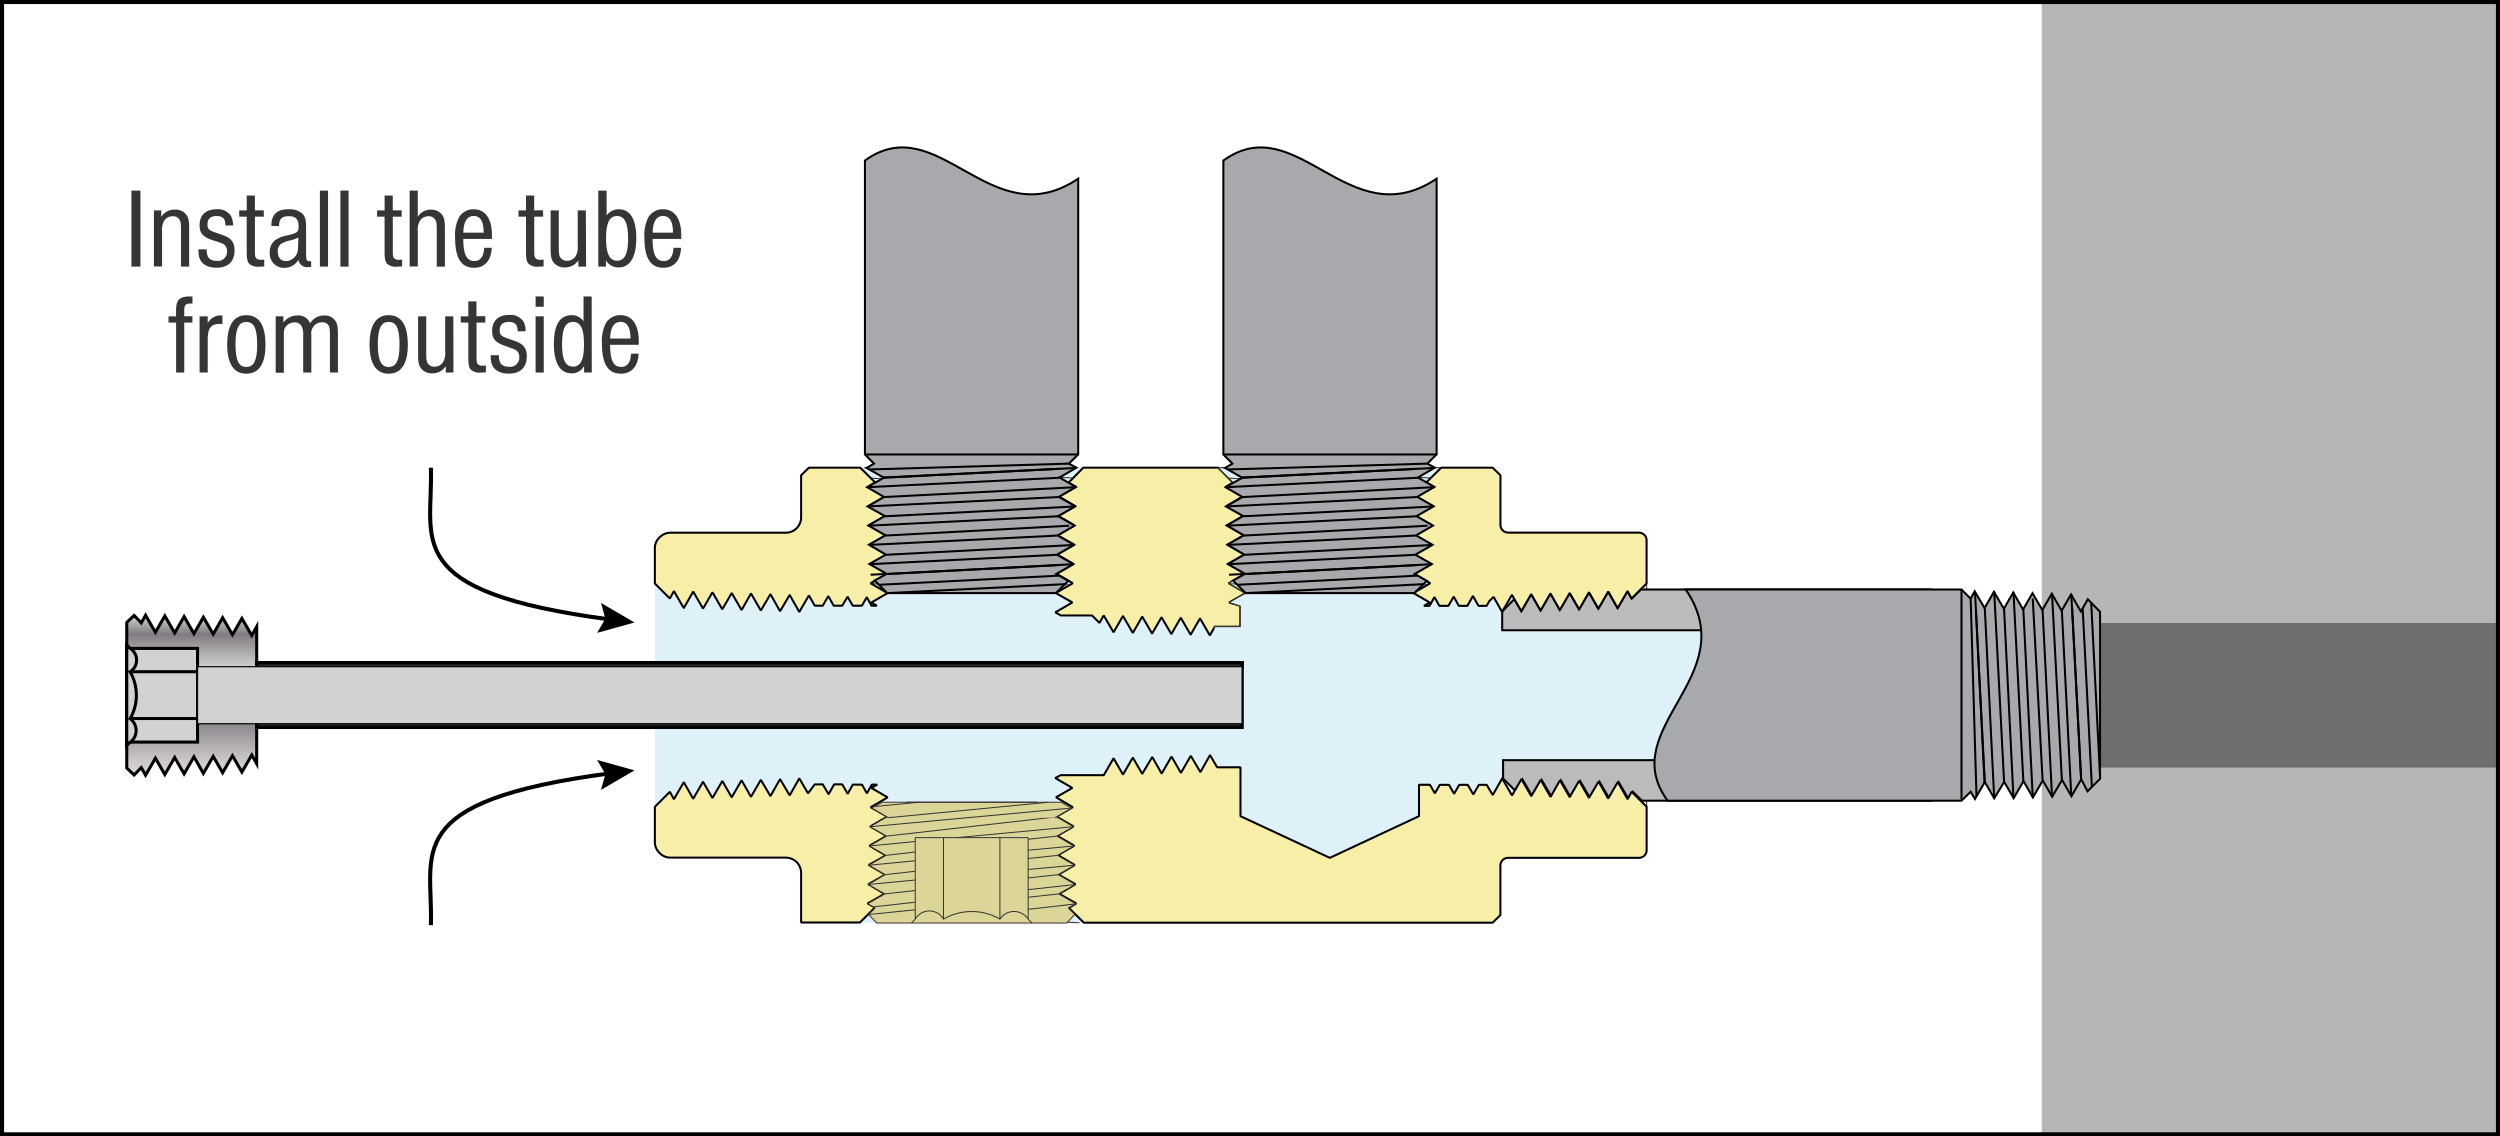 <svg xmlns="http://www.w3.org/2000/svg" xmlns:xlink="http://www.w3.org/1999/xlink" width="613.8" height="279" viewBox="0 0 613.8 279"><defs><style>.a{fill:url(#a);}.b{fill:#b7b5b5;}.c{fill:url(#b);}.d{fill:#6e6e6e;}.aa,.ab,.ac,.ad,.ae,.af,.ag,.ah,.ai,.aj,.ak,.al,.am,.an,.ao,.ap,.aq,.ar,.as,.at,.au,.av,.aw,.ax,.ay,.az,.ba,.bb,.bc,.bd,.be,.bf,.bg,.bh,.bi,.bj,.bk,.bl,.bm,.bn,.bo,.bp,.bs,.bt,.bu,.bv,.bw,.bx,.by,.bz,.e,.g,.k,.l,.m,.n,.o,.p,.q,.r,.s,.t,.u,.v,.w,.x,.y,.z{stroke:#000;}.cb,.e,.f,.g,.h,.i,.l,.m,.n{stroke-linejoin:bevel;}.aa,.ab,.ac,.ad,.ae,.af,.ag,.ah,.ai,.aj,.ak,.al,.am,.an,.ao,.ap,.aq,.ar,.as,.at,.au,.av,.aw,.ax,.ay,.az,.ba,.bb,.bc,.bd,.be,.bf,.bg,.bh,.bi,.bj,.bk,.bl,.bm,.bn,.bo,.bp,.e,.g,.k,.l,.m,.n,.o,.p,.q,.r,.s,.t,.u,.v,.w,.x,.y,.z{stroke-width:0.5px;}.e{fill:url(#c);}.ca,.cb,.f,.i{stroke:#373435;}.bw,.ca,.cb,.f,.h,.i{stroke-width:0.25px;}.f{fill:url(#d);}.g{fill:url(#e);}.bz,.ca,.h,.i{fill:none;}.h{stroke:#ec2024;}.j{fill:url(#f);}.k{fill:#bcbbbb;}.aa,.ab,.ac,.ad,.ae,.af,.ag,.ah,.ai,.aj,.ak,.al,.am,.an,.ao,.ap,.aq,.ar,.as,.at,.au,.av,.aw,.ax,.ay,.az,.ba,.bb,.bc,.bd,.be,.bf,.bg,.bh,.bi,.bj,.bk,.bl,.bm,.bn,.bo,.bp,.bs,.bt,.bu,.bv,.bw,.bx,.by,.k,.o,.p,.q,.r,.s,.t,.u,.v,.w,.x,.y,.z{stroke-miterlimit:10;}.l{fill:url(#g);}.m{fill:url(#h);}.n{fill:url(#i);}.o{fill:url(#j);}.p{fill:url(#k);}.q{fill:url(#l);}.r{fill:url(#m);}.s{fill:url(#n);}.t{fill:url(#o);}.u{fill:url(#p);}.v{fill:url(#q);}.w{fill:url(#r);}.x{fill:url(#s);}.y{fill:url(#t);}.z{fill:url(#u);}.aa{fill:url(#v);}.ab{fill:url(#w);}.ac{fill:url(#x);}.ad{fill:url(#y);}.ae{fill:url(#z);}.af{fill:url(#aa);}.ag{fill:url(#ab);}.ah{fill:url(#ac);}.ai{fill:url(#ad);}.aj{fill:url(#ae);}.ak{fill:url(#af);}.al{fill:url(#ag);}.am{fill:url(#ah);}.an{fill:url(#ai);}.ao{fill:url(#aj);}.ap{fill:url(#ak);}.aq{fill:url(#al);}.ar{fill:url(#am);}.as{fill:url(#an);}.at{fill:url(#ao);}.au{fill:url(#ap);}.av{fill:url(#aq);}.aw{fill:url(#ar);}.ax{fill:url(#as);}.ay{fill:url(#at);}.az{fill:url(#au);}.ba{fill:url(#av);}.bb{fill:url(#aw);}.bc{fill:url(#ax);}.bd{fill:url(#ay);}.be{fill:url(#az);}.bf{fill:url(#ba);}.bg{fill:url(#bb);}.bh{fill:url(#bc);}.bi{fill:url(#bd);}.bj{fill:url(#be);}.bk{fill:url(#bf);}.bl{fill:url(#bg);}.bm{fill:url(#bh);}.bn{fill:url(#bi);}.bo{fill:url(#bj);}.bp{fill:url(#bk);}.bq{isolation:isolate;}.br{fill:#373435;}.bs,.bt,.bu,.bv,.bx,.by{stroke-width:0.75px;}.bs{fill:url(#bl);}.bt,.bw{fill:#d2d1d4;}.bu{fill:url(#bm);}.bv{fill:#26282c;}.bx{fill:url(#bo);}.by{fill:url(#bp);}.cb{fill:#dbd598;}</style><linearGradient id="a" x1="44319.68" y1="-55753.96" x2="44319.68" y2="-59377.66" gradientTransform="matrix(0.03, 0, 0, -0.03, -1179.28, -1637.39)" gradientUnits="userSpaceOnUse"><stop offset="0" stop-color="#def0f8"/><stop offset="1" stop-color="#def0f8"/></linearGradient><linearGradient id="b" x1="279.62" y1="144.17" x2="279.62" y2="197.16" gradientTransform="matrix(1, 0, 0, 1, 0, 0)" xlink:href="#a"/><linearGradient id="c" x1="46512.32" y1="-57106.1" x2="46512.32" y2="-55753.34" gradientTransform="matrix(0.03, 0, 0, -0.03, -1179.28, -1637.39)" gradientUnits="userSpaceOnUse"><stop offset="0" stop-color="#f7eea8"/><stop offset="1" stop-color="#f7eea8"/></linearGradient><linearGradient id="d" x1="48701.46" y1="-55753.96" x2="48701.46" y2="-58859.84" xlink:href="#a"/><linearGradient id="e" x1="43549.72" y1="-59346.37" x2="43549.72" y2="-58183.53" xlink:href="#c"/><linearGradient id="f" x1="51455.72" y1="-57024.39" x2="51455.72" y2="-58039.34" xlink:href="#a"/><linearGradient id="g" x1="43549.72" y1="-56916.27" x2="43549.72" y2="-55753.47" xlink:href="#c"/><linearGradient id="h" x1="49478.42" y1="-56916.27" x2="49478.42" y2="-55753.47" xlink:href="#c"/><linearGradient id="i" x1="48078.49" y1="-59352.35" x2="48078.49" y2="-57999.64" xlink:href="#c"/><linearGradient id="j" x1="52191.2" y1="-56705.91" x2="52191.2" y2="-58356.08" gradientTransform="matrix(0.03, 0, 0, -0.03, -1179.28, -1637.39)" gradientUnits="userSpaceOnUse"><stop offset="0" stop-color="#e5e2df"/><stop offset="0" stop-color="#ded9d6"/><stop offset="0.06" stop-color="#cfcac9"/><stop offset="0.18" stop-color="#a8a4a7"/><stop offset="0.26" stop-color="#8b878d"/><stop offset="0.52" stop-color="#f3f4f4"/><stop offset="0.58" stop-color="#e5e5e6"/><stop offset="0.7" stop-color="#c0bec0"/><stop offset="0.86" stop-color="#858085"/><stop offset="0.88" stop-color="#807b80"/><stop offset="1" stop-color="#d1d3d4"/><stop offset="1" stop-color="#a7a9ac"/></linearGradient><linearGradient id="k" x1="506.23" y1="172.7" x2="508.54" y2="172.7" gradientTransform="matrix(1, 0, 0, 1, 0, 0)" xlink:href="#j"/><linearGradient id="l" x1="508.54" y1="168.6" x2="510.96" y2="168.6" gradientTransform="matrix(1, 0, 0, 1, 0, 0)" xlink:href="#j"/><linearGradient id="m" x1="503.81" y1="168.6" x2="506.23" y2="168.6" gradientTransform="matrix(1, 0, 0, 1, 0, 0)" xlink:href="#j"/><linearGradient id="n" x1="501.5" y1="172.7" x2="503.81" y2="172.7" gradientTransform="matrix(1, 0, 0, 1, 0, 0)" xlink:href="#j"/><linearGradient id="o" x1="499.08" y1="169.26" x2="501.5" y2="169.26" gradientTransform="matrix(1, 0, 0, 1, 0, 0)" xlink:href="#j"/><linearGradient id="p" x1="496.77" y1="172.7" x2="499.08" y2="172.7" gradientTransform="matrix(1, 0, 0, 1, 0, 0)" xlink:href="#j"/><linearGradient id="q" x1="494.35" y1="168.6" x2="496.77" y2="168.6" gradientTransform="matrix(1, 0, 0, 1, 0, 0)" xlink:href="#j"/><linearGradient id="r" x1="492.04" y1="172.7" x2="494.35" y2="172.7" gradientTransform="matrix(1, 0, 0, 1, 0, 0)" xlink:href="#j"/><linearGradient id="s" x1="489.62" y1="168.6" x2="492.04" y2="168.6" gradientTransform="matrix(1, 0, 0, 1, 0, 0)" xlink:href="#j"/><linearGradient id="t" x1="487.31" y1="172.7" x2="489.62" y2="172.7" gradientTransform="matrix(1, 0, 0, 1, 0, 0)" xlink:href="#j"/><linearGradient id="u" x1="484.89" y1="168.6" x2="487.31" y2="168.6" gradientTransform="matrix(1, 0, 0, 1, 0, 0)" xlink:href="#j"/><linearGradient id="v" x1="485.11" y1="170.8" x2="487.25" y2="170.8" gradientTransform="matrix(1, 0, 0, 1, 0, 0)" xlink:href="#j"/><linearGradient id="w" x1="483.84" y1="171.24" x2="485.27" y2="171.24" gradientTransform="matrix(1, 0, 0, 1, 0, 0)" xlink:href="#j"/><linearGradient id="x" x1="513.43" y1="169.56" x2="515.63" y2="169.56" gradientTransform="matrix(1, 0, 0, 1, 0, 0)" xlink:href="#j"/><linearGradient id="y" x1="511.34" y1="171.32" x2="513.6" y2="171.32" gradientTransform="matrix(1, 0, 0, 1, 0, 0)" xlink:href="#j"/><linearGradient id="z" x1="508.76" y1="170.36" x2="510.96" y2="170.36" gradientTransform="matrix(1, 0, 0, 1, 0, 0)" xlink:href="#j"/><linearGradient id="aa" x1="481.59" y1="170.69" x2="481.59" y2="170.69" gradientTransform="matrix(1, 0, 0, 1, 0, 0)" xlink:href="#j"/><linearGradient id="ab" x1="67199.3" y1="-77888.32" x2="67199.3" y2="-79554.38" gradientTransform="matrix(0, 0.03, 0.03, 0, 2712.55, -2020.96)" xlink:href="#j"/><linearGradient id="ac" x1="977.89" y1="838.68" x2="980.2" y2="838.68" gradientTransform="translate(1075.16 -841.68) rotate(90)" xlink:href="#j"/><linearGradient id="ad" x1="980.2" y1="834.54" x2="982.62" y2="834.54" gradientTransform="translate(1075.16 -841.68) rotate(90)" xlink:href="#j"/><linearGradient id="ae" x1="975.47" y1="834.54" x2="977.89" y2="834.54" gradientTransform="translate(1075.16 -841.68) rotate(90)" xlink:href="#j"/><linearGradient id="af" x1="973.16" y1="838.68" x2="975.47" y2="838.68" gradientTransform="translate(1075.16 -841.68) rotate(90)" xlink:href="#j"/><linearGradient id="ag" x1="970.74" y1="835.21" x2="973.16" y2="835.21" gradientTransform="translate(1075.16 -841.68) rotate(90)" xlink:href="#j"/><linearGradient id="ah" x1="968.43" y1="838.68" x2="970.74" y2="838.68" gradientTransform="translate(1075.16 -841.68) rotate(90)" xlink:href="#j"/><linearGradient id="ai" x1="966.01" y1="834.54" x2="968.43" y2="834.54" gradientTransform="translate(1075.16 -841.68) rotate(90)" xlink:href="#j"/><linearGradient id="aj" x1="963.7" y1="838.68" x2="966.01" y2="838.68" gradientTransform="translate(1075.16 -841.68) rotate(90)" xlink:href="#j"/><linearGradient id="ak" x1="961.28" y1="834.54" x2="963.7" y2="834.54" gradientTransform="translate(1075.16 -841.68) rotate(90)" xlink:href="#j"/><linearGradient id="al" x1="958.97" y1="838.68" x2="961.28" y2="838.68" gradientTransform="translate(1075.16 -841.68) rotate(90)" xlink:href="#j"/><linearGradient id="am" x1="956.55" y1="834.54" x2="958.97" y2="834.54" gradientTransform="translate(1075.16 -841.68) rotate(90)" xlink:href="#j"/><linearGradient id="an" x1="956.77" y1="836.76" x2="958.92" y2="836.76" gradientTransform="translate(1075.16 -841.68) rotate(90)" xlink:href="#j"/><linearGradient id="ao" x1="955.51" y1="837.21" x2="956.94" y2="837.21" gradientTransform="translate(1075.16 -841.68) rotate(90)" xlink:href="#j"/><linearGradient id="ap" x1="985.1" y1="835.51" x2="987.3" y2="835.51" gradientTransform="translate(1075.16 -841.68) rotate(90)" xlink:href="#j"/><linearGradient id="aq" x1="983.01" y1="837.29" x2="985.26" y2="837.29" gradientTransform="translate(1075.16 -841.68) rotate(90)" xlink:href="#j"/><linearGradient id="ar" x1="980.42" y1="838.29" x2="982.79" y2="838.29" gradientTransform="translate(1075.16 -841.68) rotate(90)" xlink:href="#j"/><linearGradient id="as" x1="953.25" y1="836.65" x2="953.25" y2="836.65" gradientTransform="translate(1075.16 -841.68) rotate(90)" xlink:href="#j"/><linearGradient id="at" x1="67199.3" y1="-75088.21" x2="67199.3" y2="-76754.27" gradientTransform="matrix(0, 0.03, 0.03, 0, 2712.55, -2020.96)" xlink:href="#j"/><linearGradient id="au" x1="977.89" y1="750.68" x2="980.2" y2="750.68" gradientTransform="translate(1075.16 -841.68) rotate(90)" xlink:href="#j"/><linearGradient id="av" x1="980.2" y1="746.54" x2="982.62" y2="746.54" gradientTransform="translate(1075.16 -841.68) rotate(90)" xlink:href="#j"/><linearGradient id="aw" x1="975.47" y1="746.54" x2="977.89" y2="746.54" gradientTransform="translate(1075.16 -841.68) rotate(90)" xlink:href="#j"/><linearGradient id="ax" x1="973.16" y1="750.68" x2="975.47" y2="750.68" gradientTransform="translate(1075.16 -841.68) rotate(90)" xlink:href="#j"/><linearGradient id="ay" x1="970.74" y1="747.21" x2="973.16" y2="747.21" gradientTransform="translate(1075.16 -841.68) rotate(90)" xlink:href="#j"/><linearGradient id="az" x1="968.43" y1="750.68" x2="970.74" y2="750.68" gradientTransform="translate(1075.16 -841.68) rotate(90)" xlink:href="#j"/><linearGradient id="ba" x1="966.01" y1="746.54" x2="968.43" y2="746.54" gradientTransform="translate(1075.16 -841.68) rotate(90)" xlink:href="#j"/><linearGradient id="bb" x1="963.7" y1="750.68" x2="966.01" y2="750.68" gradientTransform="translate(1075.16 -841.68) rotate(90)" xlink:href="#j"/><linearGradient id="bc" x1="961.28" y1="746.54" x2="963.7" y2="746.54" gradientTransform="translate(1075.16 -841.68) rotate(90)" xlink:href="#j"/><linearGradient id="bd" x1="958.97" y1="750.68" x2="961.28" y2="750.68" gradientTransform="translate(1075.16 -841.68) rotate(90)" xlink:href="#j"/><linearGradient id="be" x1="956.55" y1="746.54" x2="958.97" y2="746.54" gradientTransform="translate(1075.16 -841.68) rotate(90)" xlink:href="#j"/><linearGradient id="bf" x1="956.77" y1="748.76" x2="958.92" y2="748.76" gradientTransform="translate(1075.16 -841.68) rotate(90)" xlink:href="#j"/><linearGradient id="bg" x1="955.51" y1="749.21" x2="956.94" y2="749.21" gradientTransform="translate(1075.16 -841.68) rotate(90)" xlink:href="#j"/><linearGradient id="bh" x1="985.1" y1="747.51" x2="987.3" y2="747.51" gradientTransform="translate(1075.16 -841.68) rotate(90)" xlink:href="#j"/><linearGradient id="bi" x1="983.01" y1="749.29" x2="985.26" y2="749.29" gradientTransform="translate(1075.16 -841.68) rotate(90)" xlink:href="#j"/><linearGradient id="bj" x1="980.42" y1="750.29" x2="982.79" y2="750.29" gradientTransform="translate(1075.16 -841.68) rotate(90)" xlink:href="#j"/><linearGradient id="bk" x1="953.25" y1="748.65" x2="953.25" y2="748.65" gradientTransform="translate(1075.16 -841.68) rotate(90)" xlink:href="#j"/><linearGradient id="bl" x1="47.07" y1="190.32" x2="47.07" y2="151.06" gradientUnits="userSpaceOnUse"><stop offset="0" stop-color="#e5e2df"/><stop offset="0" stop-color="#ded9d6"/><stop offset="0.08" stop-color="#cfcac9"/><stop offset="0.22" stop-color="#a8a4a7"/><stop offset="0.32" stop-color="#8b878d"/><stop offset="0.55" stop-color="#f3f4f4"/><stop offset="0.61" stop-color="#e5e5e6"/><stop offset="0.72" stop-color="#c0bec0"/><stop offset="0.87" stop-color="#858085"/><stop offset="0.88" stop-color="#807b80"/><stop offset="1" stop-color="#d1d3d4"/><stop offset="1" stop-color="#a7a9ac"/></linearGradient><linearGradient id="bm" x1="183.98" y1="163.71" x2="183.98" y2="162.72" xlink:href="#bl"/><linearGradient id="bo" x1="40.22" y1="164.92" x2="40.22" y2="164.92" xlink:href="#bl"/><linearGradient id="bp" x1="40.22" y1="176.41" x2="40.22" y2="176.41" xlink:href="#bl"/></defs><title>Tubes - Piston Tubes Application 2</title><polyline class="a" points="160.77 143.3 164.46 146.99 165.5 145.17 167.92 149.35 170.23 145.28 172.65 149.46 174.96 145.45 177.38 149.63 179.69 145.61 182.11 149.79 184.48 145.72 186.84 149.9 189.21 145.89 191.57 150.07 193.94 146.05 196.3 150.23 198.66 146.16 200.09 148.75 200.09 148.69 202.02 148.69 203.4 146.33 204.77 148.69 206.81 148.69 208.12 146.49 209.39 148.69 211.64 148.69 212.85 146.6 214.01 148.69 215.33 148.69 213.95 147.92 217.97 145.61 213.79 143.19 217.86 140.88 213.68 138.46 217.69 136.15 213.51 133.74 217.53 131.43 213.35 129 217.42 126.69 213.24 124.28 217.25 121.91 213.07 119.55 214.89 118.45 211.2 114.82 265.98 114.82 262.35 118.45 264.17 119.55 259.99 121.91 264 124.28 259.82 126.69 263.83 129 259.65 131.43 263.73 133.74 259.55 136.15 263.56 138.46 259.38 140.88 263.39 143.19 259.21 145.61 263.29 147.92 259.11 150.34 260.48 151.11 266.36 151.11 266.36 190.32 260.43 190.32 259.11 191.04 263.29 193.46 259.21 195.77 263.39 198.19 259.38 200.5 263.56 202.92 259.55 205.23 263.73 207.65 259.65 209.96 263.83 212.38 259.82 214.74 264 217.11 259.99 219.47 264.17 221.84 262.35 222.94 265.98 226.57 211.2 226.57 214.89 222.94 213.07 221.84 217.25 219.47 213.24 217.11 217.42 214.74 213.35 212.38 217.53 209.96 213.51 207.65 217.69 205.23 213.68 202.92 217.86 200.5 213.79 198.19 217.97 195.77 213.95 193.46 215.38 192.63 214.06 192.63 212.85 194.78 211.64 192.63 209.39 192.63 208.12 194.89 206.81 192.63 204.77 192.63 203.4 195.05 201.97 192.63 200.09 192.63 198.44 194.83 196.3 191.15 193.94 195.33 191.57 191.31 189.21 195.49 186.84 191.48 184.48 195.66 182.11 191.59 179.69 195.77 177.38 191.75 174.96 195.93 172.65 191.92 170.23 196.1 167.92 192.03 165.5 196.21 164.46 194.39 160.77 198.08"/><rect class="b" x="501.3" y="0.5" width="112" height="278"/><rect class="c" x="237.12" y="144.17" width="85" height="52"/><rect class="d" x="531" y="105.97" width="35.5" height="129.44" transform="translate(378.06 719.45) rotate(-90)"/><polygon class="e" points="280.44 151.39 278.13 155.4 275.71 151.22 273.4 155.24 270.98 151.11 269.94 152.93 268.12 151.11 260.48 151.11 259.11 150.34 263.29 147.92 259.21 145.61 263.39 143.19 259.38 140.88 263.56 138.46 259.55 136.15 263.73 133.74 259.65 131.43 263.83 129 259.82 126.69 264 124.28 259.99 121.91 264.17 119.55 262.35 118.5 265.98 114.82 299.09 114.82 302.72 118.5 300.9 119.55 305.08 121.91 301.07 124.28 305.25 126.69 301.23 129 305.36 131.43 301.34 133.74 305.52 136.15 301.51 138.46 305.69 140.88 301.67 143.19 305.85 145.61 301.78 147.92 304.53 148.75 304.53 153.86 298.26 153.86 297.05 156.01 294.63 151.83 292.32 155.84 289.9 151.66 287.59 155.68 285.17 151.55 282.86 155.57 280.44 151.39"/><polyline class="f" points="298.26 192.58 301.23 192.58 304.53 192.58 304.53 200.39 326.47 210.62 348.36 200.39 348.36 192.58 351 192.58 352.27 194.78 353.42 192.69 355.73 192.69 357 194.89 358.26 192.69 360.35 192.69 361.73 195.05 363.1 192.69 364.97 192.69 366.46 195.22 368.77 191.15 371.19 195.33 373.5 191.31 375.92 195.49 378.23 191.48 380.64 195.66 382.95 191.59 385.37 195.77 387.68 191.75 390.1 195.93 392.41 191.92 394.83 196.1 397.14 192.03 399.56 196.21 400.61 194.39 404.29 198.08 404.29 143.3 400.61 146.99 399.56 145.17 397.14 149.35 394.83 145.28 392.41 149.46 390.1 145.45 387.68 149.63 385.37 145.61 382.95 149.79 380.64 145.72 378.23 149.9 375.92 145.89 373.5 150.07 371.19 146.05 368.77 150.23 366.68 146.55 365.58 147.65 364.97 148.75 363.1 148.75 361.73 146.33 360.35 148.75 358.26 148.75 357 146.49 355.68 148.75 353.48 148.75 352.27 146.6 351.06 148.75 349.68 148.75 351.11 147.92 347.1 145.61 351.22 143.19 347.21 140.88 351.39 138.46 347.37 136.15 351.55 133.74 347.54 131.43 351.72 129 347.65 126.69 351.83 124.28 347.81 121.91 351.99 119.55 350.18 118.45 353.86 114.82 299.09 114.82 302.72 118.45 300.9 119.55 305.08 121.91 301.07 124.28 305.25 126.69 301.23 129 305.41 131.43 301.34 133.74 305.52 136.15 301.51 138.46 305.69 140.88 301.67 143.19 305.85 145.61 301.78 147.92 304.53 148.8 304.53 153.86 298.26 153.86"/><path class="g" d="M208.12,194.89l1.26-2.25h2.25l1.21,2.14,1.21-2.14h1.32l-1.43.82,4,2.31-4.18,2.42,4.07,2.31-4.18,2.42,4,2.31-4.18,2.42,4,2.36-4.18,2.36,4.07,2.36-4.18,2.36,4,2.36-4.18,2.36,1.81,1-3.68,3.68H196.69V214.41a3.87,3.87,0,0,0-1.1-2.75,4,4,0,0,0-2.75-1.1H164.62a3.58,3.58,0,0,1-2.69-1.15,3.69,3.69,0,0,1-1.15-2.69v-8.63l3.68-3.68,1,1.81,2.42-4.18,2.31,4.07,2.42-4.18,2.31,4,2.42-4.18,2.31,4,2.42-4.18,2.31,4.07,2.42-4.18,2.36,4,2.36-4.18,2.36,4,2.36-4.18,2.14,3.68,1.65-2.2H202l1.43,2.42,1.37-2.42h2Z"/><line class="h" x1="375.91" y1="195.49" x2="378.22" y2="149.9"/><line class="h" x1="375.91" y1="145.89" x2="373.5" y2="191.31"/><line class="h" x1="378.22" y1="191.48" x2="380.64" y2="145.72"/><line class="h" x1="382.95" y1="149.79" x2="380.64" y2="195.6"/><line class="h" x1="382.95" y1="191.59" x2="385.37" y2="146.93"/><line class="h" x1="387.68" y1="149.63" x2="385.37" y2="195.77"/><line class="h" x1="390.1" y1="145.45" x2="387.68" y2="191.75"/><line class="h" x1="390.1" y1="195.93" x2="392.41" y2="149.46"/><line class="h" x1="394.83" y1="145.28" x2="392.41" y2="191.92"/><line class="h" x1="394.83" y1="196.04" x2="397.14" y2="149.35"/><line class="h" x1="399.56" y1="145.17" x2="397.14" y2="192.03"/><line class="h" x1="397.2" y1="192.14" x2="399.34" y2="149.46"/><line class="h" x1="400.61" y1="146.99" x2="399.18" y2="195.49"/><line class="h" x1="368.82" y1="191.2" x2="371.02" y2="147.92"/><line class="h" x1="370.86" y1="193.24" x2="373.11" y2="149.41"/><line class="h" x1="402.86" y1="144.73" x2="402.86" y2="196.65"/><line class="h" x1="400.61" y1="194.39" x2="400.61" y2="154.74"/><line class="i" x1="263.61" y1="202.92" x2="217.86" y2="200.5"/><line class="i" x1="259.6" y1="205.23" x2="213.73" y2="202.92"/><line class="i" x1="217.75" y1="205.23" x2="263.72" y2="207.65"/><line class="i" x1="259.71" y1="209.96" x2="213.57" y2="207.65"/><line class="i" x1="217.58" y1="209.96" x2="263.89" y2="212.38"/><line class="i" x1="259.87" y1="214.69" x2="213.4" y2="212.38"/><line class="i" x1="217.42" y1="214.69" x2="264.05" y2="217.11"/><line class="i" x1="260.04" y1="219.42" x2="213.29" y2="217.11"/><line class="i" x1="217.31" y1="219.42" x2="264.22" y2="221.84"/><line class="i" x1="259.87" y1="221.56" x2="217.25" y2="219.47"/><line class="i" x1="213.9" y1="221.4" x2="263.45" y2="223.98"/><line class="i" x1="265.04" y1="226.57" x2="213.84" y2="224.04"/><line class="i" x1="214.56" y1="197.75" x2="260.04" y2="200.11"/><line class="i" x1="301.45" y1="138.46" x2="347.15" y2="140.88"/><line class="i" x1="305.47" y1="136.15" x2="351.33" y2="138.46"/><line class="i" x1="347.32" y1="136.15" x2="301.29" y2="133.73"/><line class="i" x1="305.36" y1="131.42" x2="351.5" y2="133.73"/><line class="i" x1="347.48" y1="131.42" x2="301.18" y2="129"/><line class="i" x1="305.19" y1="126.7" x2="351.66" y2="129"/><line class="i" x1="347.59" y1="126.7" x2="301.01" y2="124.28"/><line class="i" x1="305.03" y1="121.97" x2="351.77" y2="124.28"/><line class="i" x1="347.76" y1="121.97" x2="300.85" y2="119.55"/><line class="i" x1="305.19" y1="119.82" x2="347.81" y2="121.91"/><line class="i" x1="351.17" y1="119.99" x2="301.62" y2="117.4"/><line class="i" x1="300.02" y1="114.82" x2="351.22" y2="117.35"/><line class="i" x1="301.73" y1="143.3" x2="347.1" y2="145.56"/><line class="i" x1="350.45" y1="143.63" x2="305.03" y2="141.27"/><line class="i" x1="213.62" y1="138.46" x2="259.32" y2="140.88"/><line class="i" x1="217.64" y1="136.15" x2="263.5" y2="138.46"/><line class="i" x1="259.49" y1="136.15" x2="213.46" y2="133.73"/><line class="i" x1="217.47" y1="131.42" x2="263.67" y2="133.73"/><line class="i" x1="259.65" y1="131.42" x2="213.35" y2="129"/><line class="i" x1="217.36" y1="126.7" x2="263.78" y2="129"/><line class="i" x1="259.76" y1="126.7" x2="213.18" y2="124.28"/><line class="i" x1="217.2" y1="121.97" x2="263.94" y2="124.28"/><line class="i" x1="259.93" y1="121.97" x2="213.02" y2="119.55"/><line class="i" x1="217.36" y1="119.82" x2="259.98" y2="121.91"/><line class="i" x1="263.34" y1="119.99" x2="213.79" y2="117.4"/><line class="i" x1="212.19" y1="114.82" x2="263.39" y2="117.35"/><line class="i" x1="213.9" y1="143.3" x2="259.27" y2="145.56"/><line class="i" x1="262.62" y1="143.63" x2="217.14" y2="141.27"/><polygon class="j" points="368.82 154.74 506.85 154.74 506.85 186.64 368.82 186.64 368.82 154.74"/><polygon class="k" points="368.82 154.74 368.82 150.12 371.79 147.1 373.5 150.07 375.92 145.89 378.23 149.9 380.64 145.72 382.95 149.74 385.37 145.61 387.68 149.63 390.1 145.45 392.41 149.46 394.83 145.28 397.14 149.3 399.56 145.17 400.61 146.99 402.86 144.73 474.03 144.73 474.03 154.74 368.82 154.74"/><polygon class="k" points="403.14 196.59 400.88 194.39 399.84 196.21 397.42 192.03 395.11 196.04 392.69 191.92 390.38 195.93 387.96 191.75 385.65 195.77 383.23 191.59 380.92 195.6 378.5 191.48 376.19 195.49 373.77 191.31 372.12 194.23 369.04 191.15 369.04 186.64 474.03 186.64 474.03 196.59 403.14 196.59"/><path class="l" d="M196.69,127a3.76,3.76,0,0,1-3.85,3.79H164.62a3.79,3.79,0,0,0-2.69,1.15,3.58,3.58,0,0,0-1.15,2.69v8.63l3.68,3.68,1-1.81,2.42,4.18,2.31-4.07,2.42,4.18,2.31-4,2.42,4.18,2.31-4,2.42,4.18,2.31-4.07,2.42,4.18,2.36-4,2.36,4.18,2.36-4,2.36,4.18,2.36-4.07,1.43,2.53H202l1.37-2.36,1.32,2.36h2.09l1.32-2.2,1.26,2.2h2.25l1.21-2.09,1.15,2.09h1.32l-1.37-.77,4-2.31-4.18-2.42,4.07-2.31-4.18-2.42,4-2.31-4.18-2.42,4-2.31L213.35,129l4.07-2.31-4.18-2.42,4-2.36-4.18-2.36,1.81-1.1-3.68-3.63H198.61l-1.92,1.87V127Z"/><path class="m" d="M365,148.75l.6-1.1,1.1-1.1,2.09,3.68,2.42-4.18,2.31,4,2.42-4.18,2.31,4,2.42-4.18,2.31,4.07,2.42-4.18,2.31,4,2.42-4.18,2.31,4,2.42-4.18,2.31,4.07,2.42-4.18,1,1.81,3.68-3.68V132.69a1.91,1.91,0,0,0-.55-1.37,2.06,2.06,0,0,0-1.37-.55H370.31a2.17,2.17,0,0,1-1.37-.55,1.91,1.91,0,0,1-.55-1.37V116.69l-1.92-1.87H353.86l-3.68,3.63,1.81,1.1-4.18,2.36,4,2.36-4.18,2.42,4,2.31-4.12,2.42,4,2.31-4.18,2.42,4,2.31-4.18,2.42,4,2.31-4.12,2.42,4,2.31-1.43.82h1.37l1.21-2.14,1.21,2.14h2.2l1.32-2.25,1.26,2.25h2.09l1.37-2.42,1.37,2.42Z"/><path class="n" d="M365,192.69H363.1l-1.37,2.36-1.37-2.36h-2.09l-1.26,2.2-1.26-2.2h-2.25l-1.21,2.09-1.21-2.09h-2.69v7.7l-21.89,10.23-21.94-10.23v-12h-5.72l-1.76-3-2.36,4.18-2.36-4-2.42,4.18-2.31-4-2.42,4.18-2.31-4.07L280.44,190l-2.31-4-2.42,4.18-2.31-4L271,190.32H260.42l-1.32.71,4.18,2.42-4,2.31,4.12,2.42-4,2.31,4.18,2.42-4,2.31,4.18,2.42-4,2.31,4.12,2.42-4,2.36,4.18,2.36-4,2.36,4.18,2.36-1.81,1.1,3.68,3.63H366.46l1.92-1.87V212.54a1.88,1.88,0,0,1,1.92-1.92h32.06a2,2,0,0,0,1.37-.55,1.91,1.91,0,0,0,.55-1.37V198.08l-3.68-3.68-1,1.81L397.2,192l-2.36,4.07-2.36-4.18-2.36,4-2.42-4.18-2.31,4L383,191.59l-2.31,4.07-2.42-4.18-2.31,4-2.42-4.18-2.31,4-2.42-4.18-2.31,4.07Z"/><path class="o" d="M483.84,194.39l-2.25,2.2H409.43c-13.09-17.93,18.92-30.58,4.45-51.86h67.7l2.25,2.25,1-1.81,2.42,4.12,2.31-4,2.42,4.18,2.31-4,2.42,4.18,2.31-4,2.42,4.12,2.31-4,2.42,4.18,2.31-4,2.42,4.18,1.7-3,3,3.08v41l-3.08,3.08L511,191.31l-2.42,4.18-2.31-4-2.42,4.12-2.31-4-2.42,4.18-2.31-4-2.42,4.18-2.31-4L489.62,196l-2.31-4-2.42,4.18Z"/><line class="p" x1="508.54" y1="195.49" x2="506.23" y2="149.9"/><line class="q" x1="508.54" y1="145.89" x2="510.96" y2="191.31"/><line class="r" x1="506.23" y1="191.48" x2="503.81" y2="145.72"/><line class="s" x1="501.5" y1="149.79" x2="503.81" y2="195.6"/><line class="t" x1="501.5" y1="191.59" x2="499.08" y2="146.93"/><line class="u" x1="496.77" y1="149.63" x2="499.08" y2="195.77"/><line class="v" x1="494.35" y1="145.45" x2="496.77" y2="191.75"/><line class="w" x1="494.35" y1="195.93" x2="492.04" y2="149.46"/><line class="x" x1="489.62" y1="145.28" x2="492.04" y2="191.92"/><line class="y" x1="489.62" y1="196.04" x2="487.31" y2="149.35"/><line class="z" x1="484.89" y1="145.17" x2="487.31" y2="192.03"/><line class="aa" x1="487.25" y1="192.14" x2="485.11" y2="149.46"/><line class="ab" x1="483.84" y1="146.99" x2="485.27" y2="195.49"/><line class="ac" x1="515.63" y1="191.2" x2="513.43" y2="147.92"/><line class="ad" x1="513.6" y1="193.24" x2="511.34" y2="149.41"/><line class="ae" x1="508.76" y1="149.41" x2="510.96" y2="191.31"/><line class="af" x1="481.59" y1="144.73" x2="481.59" y2="196.65"/><path class="ag" d="M214.58,113.83l-2.22-2.25V39.42c18.1-13.09,30.87,18.92,52.36,4.45v67.7l-2.28,2.25,1.83,1-4.16,2.42,4.05,2.31L259.94,122l4.05,2.31-4.22,2.42,4.05,2.31-4.16,2.42,4.05,2.31-4.22,2.42,4.05,2.31-4.22,2.42,3,1.7-3.11,3H217.85l-3.11-3.08,2.94-1.65-4.22-2.42,4.05-2.31-4.16-2.42,4.05-2.31-4.22-2.42,4.05-2.31L213,124.34l4.05-2.31-4.16-2.42L217,117.3l-4.22-2.42Z"/><line class="ah" x1="213.47" y1="138.52" x2="259.5" y2="136.21"/><line class="ai" x1="263.55" y1="138.52" x2="217.69" y2="140.94"/><line class="aj" x1="217.52" y1="136.21" x2="263.72" y2="133.79"/><line class="ak" x1="259.61" y1="131.49" x2="213.36" y2="133.79"/><line class="al" x1="217.41" y1="131.49" x2="262.49" y2="129.07"/><line class="am" x1="259.77" y1="126.76" x2="213.19" y2="129.07"/><line class="an" x1="263.99" y1="124.34" x2="217.24" y2="126.76"/><line class="ao" x1="213.02" y1="124.34" x2="259.94" y2="122.03"/><line class="ap" x1="264.16" y1="119.61" x2="217.08" y2="122.03"/><line class="aq" x1="212.91" y1="119.61" x2="260.05" y2="117.3"/><line class="ar" x1="264.27" y1="114.88" x2="216.96" y2="117.3"/><line class="as" x1="216.85" y1="117.24" x2="259.94" y2="115.1"/><line class="at" x1="262.44" y1="113.83" x2="213.47" y2="115.26"/><line class="au" x1="217.8" y1="145.62" x2="261.5" y2="143.42"/><line class="av" x1="215.74" y1="143.58" x2="260" y2="141.33"/><line class="aw" x1="260" y1="138.74" x2="213.74" y2="141.11"/><line class="ax" x1="264.72" y1="111.58" x2="212.3" y2="111.58"/><path class="ay" d="M302.58,113.83l-2.22-2.25V39.42c18.1-13.09,30.87,18.92,52.36,4.45v67.7l-2.28,2.25,1.83,1-4.16,2.42,4.05,2.31L347.94,122l4.05,2.31-4.22,2.42,4.05,2.31-4.16,2.42,4.05,2.31-4.22,2.42,4.05,2.31-4.22,2.42,3,1.7-3.11,3H305.85l-3.11-3.08,2.94-1.65-4.22-2.42,4.05-2.31-4.16-2.42,4.05-2.31-4.22-2.42,4.05-2.31L301,124.34l4.05-2.31-4.16-2.42L305,117.3l-4.22-2.42Z"/><line class="az" x1="301.47" y1="138.52" x2="347.5" y2="136.21"/><line class="ba" x1="351.55" y1="138.52" x2="305.69" y2="140.94"/><line class="bb" x1="305.52" y1="136.21" x2="351.72" y2="133.79"/><line class="bc" x1="347.61" y1="131.49" x2="301.36" y2="133.79"/><line class="bd" x1="305.41" y1="131.49" x2="350.49" y2="129.07"/><line class="be" x1="347.77" y1="126.76" x2="301.19" y2="129.07"/><line class="bf" x1="351.99" y1="124.34" x2="305.24" y2="126.76"/><line class="bg" x1="301.02" y1="124.34" x2="347.94" y2="122.03"/><line class="bh" x1="352.16" y1="119.61" x2="305.08" y2="122.03"/><line class="bi" x1="300.91" y1="119.61" x2="348.05" y2="117.3"/><line class="bj" x1="352.27" y1="114.88" x2="304.96" y2="117.3"/><line class="bk" x1="304.85" y1="117.24" x2="347.94" y2="115.1"/><line class="bl" x1="350.44" y1="113.83" x2="301.47" y2="115.26"/><line class="bm" x1="305.8" y1="145.62" x2="349.5" y2="143.42"/><line class="bn" x1="303.74" y1="143.58" x2="348" y2="141.33"/><line class="bo" x1="348" y1="138.74" x2="301.74" y2="141.11"/><line class="bp" x1="352.72" y1="111.58" x2="300.3" y2="111.58"/><g class="bq"><path class="br" d="M34.48,65.46H32.27V46.79h2.21Z"/><path class="br" d="M39.6,51.66v1.57A3.84,3.84,0,0,1,43,51.46a3.3,3.3,0,0,1,2.63,1.12c.64.78.81,1.54.81,3.53v9.35h-2V56.53c0-1.76-.08-2.24-.48-2.74a1.79,1.79,0,0,0-1.51-.7,2.52,2.52,0,0,0-2.07,1,4.47,4.47,0,0,0-.59,2.8v8.54h-2V51.66Z"/><path class="br" d="M55.34,55.36c0-1.65-.62-2.32-2.16-2.32s-2.24.73-2.24,2.07c0,1.09.34,1.43,2,2l1.82.64c2,.7,2.83,1.79,2.83,3.72,0,2.74-1.6,4.26-4.42,4.26-2.24,0-3.78-.92-4.23-2.52a6.29,6.29,0,0,1-.2-2h2c0,2,.7,2.83,2.46,2.83a2.24,2.24,0,0,0,2.55-2.32,2.12,2.12,0,0,0-.48-1.46c-.28-.31-.53-.42-1.57-.81L52,58.91c-2.21-.78-3-1.71-3-3.61,0-2.49,1.51-3.92,4.17-3.92a3.77,3.77,0,0,1,3.58,1.71,5.51,5.51,0,0,1,.48,2.27Z"/><path class="br" d="M64.78,53.2H62.59v8.23c0,1.34.06,1.74.36,2a1.42,1.42,0,0,0,1.06.36,7,7,0,0,0,.87-.06v1.68a10.22,10.22,0,0,1-1.23.06,3.17,3.17,0,0,1-2.41-.67c-.53-.53-.67-1.26-.67-3.22V53.2H58.73V51.66h1.85V48h2v3.64h2.18Z"/><path class="br" d="M66.62,55.47c0-2.83,1.34-4.09,4.31-4.09a4.71,4.71,0,0,1,3.22,1c.7.64,1,1.51,1,3.11v6.47c0,1.9.11,2.18.9,2.18a1.59,1.59,0,0,0,.34,0v1.37a4.77,4.77,0,0,1-.84.08,2.09,2.09,0,0,1-2.27-1.82,4,4,0,0,1-3.47,2,3.51,3.51,0,0,1-3.58-3.84,3.6,3.6,0,0,1,1.37-3,7.94,7.94,0,0,1,3.19-1.18c2.21-.56,2.52-.81,2.52-2.18,0-1.74-.73-2.49-2.41-2.49s-2.38.64-2.38,2.44Zm6.64,2.86a10,10,0,0,1-2,.7,6.84,6.84,0,0,0-2.24.84,2.12,2.12,0,0,0-.81,1.9c0,1.51.73,2.32,2,2.32a2.84,2.84,0,0,0,2.32-1.2c.53-.7.67-1.37.67-3Z"/><path class="br" d="M80.54,65.46h-2V46.79h2Z"/><path class="br" d="M85.58,65.46h-2V46.79h2Z"/><path class="br" d="M98.63,53.2H96.44v8.23c0,1.34.06,1.74.36,2a1.43,1.43,0,0,0,1.06.36,7,7,0,0,0,.87-.06v1.68a10.22,10.22,0,0,1-1.23.06,3.17,3.17,0,0,1-2.41-.67c-.53-.53-.67-1.26-.67-3.22V53.2H92.58V51.66h1.85V48h2v3.64h2.18Z"/><path class="br" d="M102.57,46.79v6.44a3.69,3.69,0,0,1,3.25-1.76,3.28,3.28,0,0,1,2.6,1.12c.64.76.81,1.54.81,3.53v9.35h-2V56.53c0-1.76-.08-2.24-.48-2.74a1.79,1.79,0,0,0-1.51-.7,2.52,2.52,0,0,0-2.07,1,4.47,4.47,0,0,0-.59,2.8v8.54h-2V46.79Z"/><path class="br" d="M113.75,58.66c0,3.78.81,5.43,2.72,5.43,1.48,0,2.3-1.09,2.41-3.25h1.85c-.11,3.08-1.71,4.9-4.31,4.9-3.19,0-4.68-2.35-4.68-7.39a9.58,9.58,0,0,1,1-5.07,4.09,4.09,0,0,1,3.56-1.9c2.86,0,4.48,2.3,4.48,6.38,0,.17,0,.5,0,.9Zm5-1.54c0-2.74-.81-4.09-2.44-4.09s-2.49,1.4-2.55,4.09Z"/><path class="br" d="M133.35,53.2h-2.18v8.23c0,1.34.06,1.74.36,2a1.42,1.42,0,0,0,1.06.36,7,7,0,0,0,.87-.06v1.68a10.22,10.22,0,0,1-1.23.06,3.17,3.17,0,0,1-2.41-.67c-.53-.53-.67-1.26-.67-3.22V53.2H127.3V51.66h1.85V48h2v3.64h2.18Z"/><path class="br" d="M143.9,65.46H142V63.9a3.84,3.84,0,0,1-3.36,1.76A3.3,3.3,0,0,1,136,64.54c-.64-.78-.81-1.54-.81-3.53V51.66h2v8.93c0,1.76.08,2.24.48,2.74a1.79,1.79,0,0,0,1.51.7,2.52,2.52,0,0,0,2.07-1,4.47,4.47,0,0,0,.59-2.8V51.66h2Z"/><path class="br" d="M148.94,46.79v6.1a3.7,3.7,0,0,1,3-1.51c2.8,0,4.28,2.46,4.28,7.11s-1.54,7.17-4.34,7.17a3.51,3.51,0,0,1-3.11-1.74v1.54h-1.88V46.79Zm-.14,11.73c0,3.75.84,5.49,2.72,5.49s2.69-1.74,2.69-5.4c0-3.86-.84-5.57-2.72-5.57S148.8,54.77,148.8,58.52Z"/><path class="br" d="M160.23,58.66c0,3.78.81,5.43,2.72,5.43,1.48,0,2.3-1.09,2.41-3.25h1.85c-.11,3.08-1.71,4.9-4.31,4.9-3.19,0-4.68-2.35-4.68-7.39a9.58,9.58,0,0,1,1-5.07,4.09,4.09,0,0,1,3.56-1.9c2.86,0,4.48,2.3,4.48,6.38,0,.17,0,.5,0,.9Zm5-1.54c0-2.74-.81-4.09-2.44-4.09s-2.49,1.4-2.55,4.09Z"/><path class="br" d="M41.38,79.2V77.66h1.85v-1.6c0-2.41.87-3.28,3.33-3.28h.7v1.74h-.45c-1.23,0-1.57.34-1.57,1.65v1.48h2V79.2h-2V91.46h-2V79.2Z"/><path class="br" d="M51,77.66v1.68a3.58,3.58,0,0,1,3.61-1.88v2.13a3.33,3.33,0,0,0-.73-.06c-2.07,0-2.88,1.06-2.88,3.78v8.15h-2V77.66Z"/><path class="br" d="M65.18,84.69c0,4.62-1.62,7.06-4.7,7.06s-4.7-2.44-4.7-7.17,1.6-7.2,4.7-7.2S65.18,79.79,65.18,84.69Zm-7.36-.11c0,3.86.78,5.52,2.66,5.52s2.66-1.65,2.66-5.46c0-4-.78-5.6-2.66-5.6S57.82,80.68,57.82,84.58Z"/><path class="br" d="M69.58,77.66V79.2A4.08,4.08,0,0,1,73,77.46a3.07,3.07,0,0,1,3.14,1.93,3.89,3.89,0,0,1,3.47-1.93,3.11,3.11,0,0,1,2.58,1.12c.62.78.78,1.54.78,3.53v9.35H81V82.28c0-1.51-.08-2-.39-2.46a1.77,1.77,0,0,0-1.54-.7,2.62,2.62,0,0,0-1.93.84,2.81,2.81,0,0,0-.7,2.32v9.18h-2V82.28A4.34,4.34,0,0,0,74,80a1.83,1.83,0,0,0-1.68-.84,2.71,2.71,0,0,0-1.9.76c-.59.59-.73,1-.73,2.41v9.18h-2V77.66Z"/><path class="br" d="M100.13,84.69c0,4.62-1.62,7.06-4.7,7.06s-4.7-2.44-4.7-7.17,1.6-7.2,4.7-7.2S100.13,79.79,100.13,84.69Zm-7.36-.11c0,3.86.78,5.52,2.66,5.52s2.66-1.65,2.66-5.46c0-4-.78-5.6-2.66-5.6S92.76,80.68,92.76,84.58Z"/><path class="br" d="M111.33,91.46h-1.88V89.9a3.84,3.84,0,0,1-3.36,1.76,3.3,3.3,0,0,1-2.63-1.12c-.64-.78-.81-1.54-.81-3.53V77.66h2v8.93c0,1.76.08,2.24.48,2.74a1.79,1.79,0,0,0,1.51.7,2.52,2.52,0,0,0,2.07-1,4.47,4.47,0,0,0,.59-2.8V77.66h2Z"/><path class="br" d="M119.14,79.2H117v8.23c0,1.34.06,1.74.36,2a1.42,1.42,0,0,0,1.06.36,7,7,0,0,0,.87-.06v1.68a10.22,10.22,0,0,1-1.23.06,3.17,3.17,0,0,1-2.41-.67c-.53-.53-.67-1.26-.67-3.22V79.2h-1.85V77.66h1.85V74h2v3.64h2.18Z"/><path class="br" d="M127.09,81.36c0-1.65-.62-2.32-2.16-2.32s-2.24.73-2.24,2.07c0,1.09.34,1.43,2,2l1.82.64c2,.7,2.83,1.79,2.83,3.72,0,2.74-1.6,4.26-4.42,4.26-2.24,0-3.78-.92-4.23-2.52a6.29,6.29,0,0,1-.2-2h2c0,2,.7,2.83,2.46,2.83a2.24,2.24,0,0,0,2.55-2.32,2.12,2.12,0,0,0-.48-1.46c-.28-.31-.53-.42-1.57-.81l-1.62-.59c-2.21-.78-3-1.71-3-3.61,0-2.49,1.51-3.92,4.17-3.92a3.77,3.77,0,0,1,3.58,1.71,5.51,5.51,0,0,1,.48,2.27Z"/><path class="br" d="M133.5,75.31h-2V72.79h2Zm0,16.16h-2V77.66h2Z"/><path class="br" d="M145.29,91.46h-1.88V89.84a3.33,3.33,0,0,1-3.05,1.82c-2.86,0-4.37-2.49-4.37-7.22s1.48-7.06,4.4-7.06a3.42,3.42,0,0,1,2.88,1.51v-6.1h2ZM138,84.52c0,3.81.84,5.49,2.69,5.49s2.69-1.68,2.69-5.4c0-3.89-.81-5.57-2.69-5.57S138,80.71,138,84.52Z"/><path class="br" d="M149.8,84.66c0,3.78.81,5.43,2.72,5.43,1.48,0,2.3-1.09,2.41-3.25h1.85c-.11,3.08-1.71,4.9-4.31,4.9-3.19,0-4.68-2.35-4.68-7.39a9.58,9.58,0,0,1,1-5.07,4.09,4.09,0,0,1,3.56-1.9c2.86,0,4.48,2.3,4.48,6.38,0,.17,0,.5,0,.9Zm5-1.54c0-2.74-.81-4.09-2.44-4.09s-2.49,1.4-2.55,4.09Z"/></g><polygon class="bs" points="63.02 153.86 61.81 156.01 59.39 151.83 57.08 155.84 54.66 151.66 52.35 155.68 49.93 151.55 47.62 155.57 45.2 151.39 42.89 155.4 40.47 151.22 38.16 155.24 35.74 151.06 34.69 152.93 32.93 151.11 31.12 152.82 31.12 188.56 32.93 190.27 34.69 188.46 35.74 190.32 38.16 186.15 40.47 190.16 42.89 185.98 45.2 190 47.62 185.81 49.93 189.88 52.35 185.71 54.66 189.72 57.08 185.54 59.39 189.56 61.81 185.38 63.02 187.52 63.02 153.86"/><polygon class="bt" points="31.94 182.19 48.5 182.19 48.5 159.2 31.94 159.2 31.12 158.43 31.12 182.96 31.94 182.19"/><path class="bt" d="M31.94,164.92a3.3,3.3,0,0,0,1.59-2.86,3.37,3.37,0,0,0-1.59-2.86l-.82-.77V183l.82-.77a3.47,3.47,0,0,0,1.48-2.86,3.57,3.57,0,0,0-1.48-2.91A11.58,11.58,0,0,0,31.94,164.92Z"/><polygon class="bu" points="63.02 162.72 304.94 162.72 304.94 163.71 63.02 163.71 63.02 162.72"/><polygon class="bu" points="63.02 162.72 304.94 162.72 304.94 163.71 63.02 163.71 63.02 162.72"/><polygon class="bv" points="63.02 162.72 304.94 162.72 304.94 178.59 63.02 178.59 63.02 162.72"/><polygon class="bv" points="63.02 162.72 304.94 162.72 304.94 178.59 63.02 178.59 63.02 162.72"/><polygon class="bw" points="304.94 163.71 48.52 163.71 48.52 177.68 304.94 177.68 304.94 163.71"/><polygon class="bw" points="304.94 163.71 48.52 163.71 48.52 177.68 304.94 177.68 304.94 163.71"/><line class="bx" x1="48.5" y1="164.92" x2="31.94" y2="164.92"/><line class="by" x1="48.5" y1="176.41" x2="31.94" y2="176.41"/><path class="bz" d="M149.86,152.11c-52.1-6.86-43.43-19.58-44.07-37.28"/><polygon points="147.55 148.03 148.64 151.91 146.6 155.38 155.78 152.83 147.55 148.03"/><path class="bz" d="M149.86,189.86c-52.1,6.86-43.43,19.58-44.07,37.28"/><polygon points="146.6 186.59 148.64 190.06 147.55 193.94 155.78 189.14 146.6 186.59"/><line class="ca" x1="213.55" y1="224.25" x2="224.71" y2="224.25"/><line class="ca" x1="252.43" y1="224.25" x2="263.59" y2="224.25"/><polyline class="cb" points="217.78 200.55 213.6 202.97 217.67 205.28 213.49 207.7 217.51 210.01 213.33 212.43 217.34 214.74 213.16 217.16 217.23 219.47 213.05 221.89 214.87 222.93 213.27 224.53 215.25 226.62 261.89 226.62 263.87 224.53 263.92 224.53 262.27 222.93 264.09 221.89 259.91 219.47 263.98 217.16 259.8 214.74 263.81 212.43 259.63 210.01 263.65 207.7 259.47 205.28 263.54 202.97 259.36 200.55"/><path class="cb" d="M252.43,205.66v20a4.14,4.14,0,0,0-6.93,0,13.86,13.86,0,0,0-13.86,0,4,4,0,0,0-6.93,0v-20Z"/><line class="ca" x1="224.71" y1="225.68" x2="223.78" y2="226.62"/><line class="ca" x1="253.36" y1="226.62" x2="252.43" y2="225.68"/><line class="ca" x1="231.64" y1="225.68" x2="231.64" y2="205.66"/><line class="ca" x1="245.5" y1="225.68" x2="245.5" y2="205.66"/><line class="ca" x1="213.16" y1="217.16" x2="224.71" y2="216.06"/><line class="ca" x1="252.43" y1="213.47" x2="263.81" y2="212.43"/><line class="ca" x1="259.63" y1="210.01" x2="252.43" y2="210.78"/><line class="ca" x1="224.71" y1="213.91" x2="217.34" y2="214.74"/><line class="ca" x1="213.33" y1="212.43" x2="224.71" y2="211.33"/><line class="ca" x1="252.43" y1="208.74" x2="263.65" y2="207.7"/><line class="ca" x1="259.47" y1="205.28" x2="252.43" y2="206.05"/><line class="ca" x1="224.71" y1="209.18" x2="217.51" y2="210.01"/><line class="ca" x1="213.49" y1="207.7" x2="224.71" y2="206.6"/><line class="ca" x1="234.83" y1="205.66" x2="263.54" y2="202.97"/><line class="ca" x1="259.36" y1="200.55" x2="217.67" y2="205.28"/><polyline class="cb" points="259.03 200.76 263.1 198.39 261.61 197.57 260.51 196.96 216.63 196.96 215.53 197.57 214.04 198.39 218.11 200.76"/><line class="ca" x1="254.52" y1="196.96" x2="222.62" y2="196.96"/><line class="ca" x1="218.11" y1="200.76" x2="257.43" y2="196.96"/><line class="ca" x1="213.6" y1="202.97" x2="263.1" y2="198.39"/><line class="ca" x1="214.81" y1="198.01" x2="225.59" y2="196.96"/><line class="ca" x1="259.8" y1="214.74" x2="252.43" y2="215.56"/><line class="ca" x1="224.71" y1="218.64" x2="217.23" y2="219.47"/><line class="ca" x1="263.98" y1="217.16" x2="252.43" y2="218.42"/><line class="ca" x1="224.71" y1="221.5" x2="214.37" y2="222.66"/><line class="ca" x1="259.91" y1="219.47" x2="252.43" y2="220.29"/><line class="ca" x1="224.71" y1="223.37" x2="213.27" y2="224.53"/><line class="ca" x1="263.98" y1="221.94" x2="252.43" y2="223.26"/><rect class="bz" x="0.5" y="0.5" width="612.8" height="278"/></svg>
